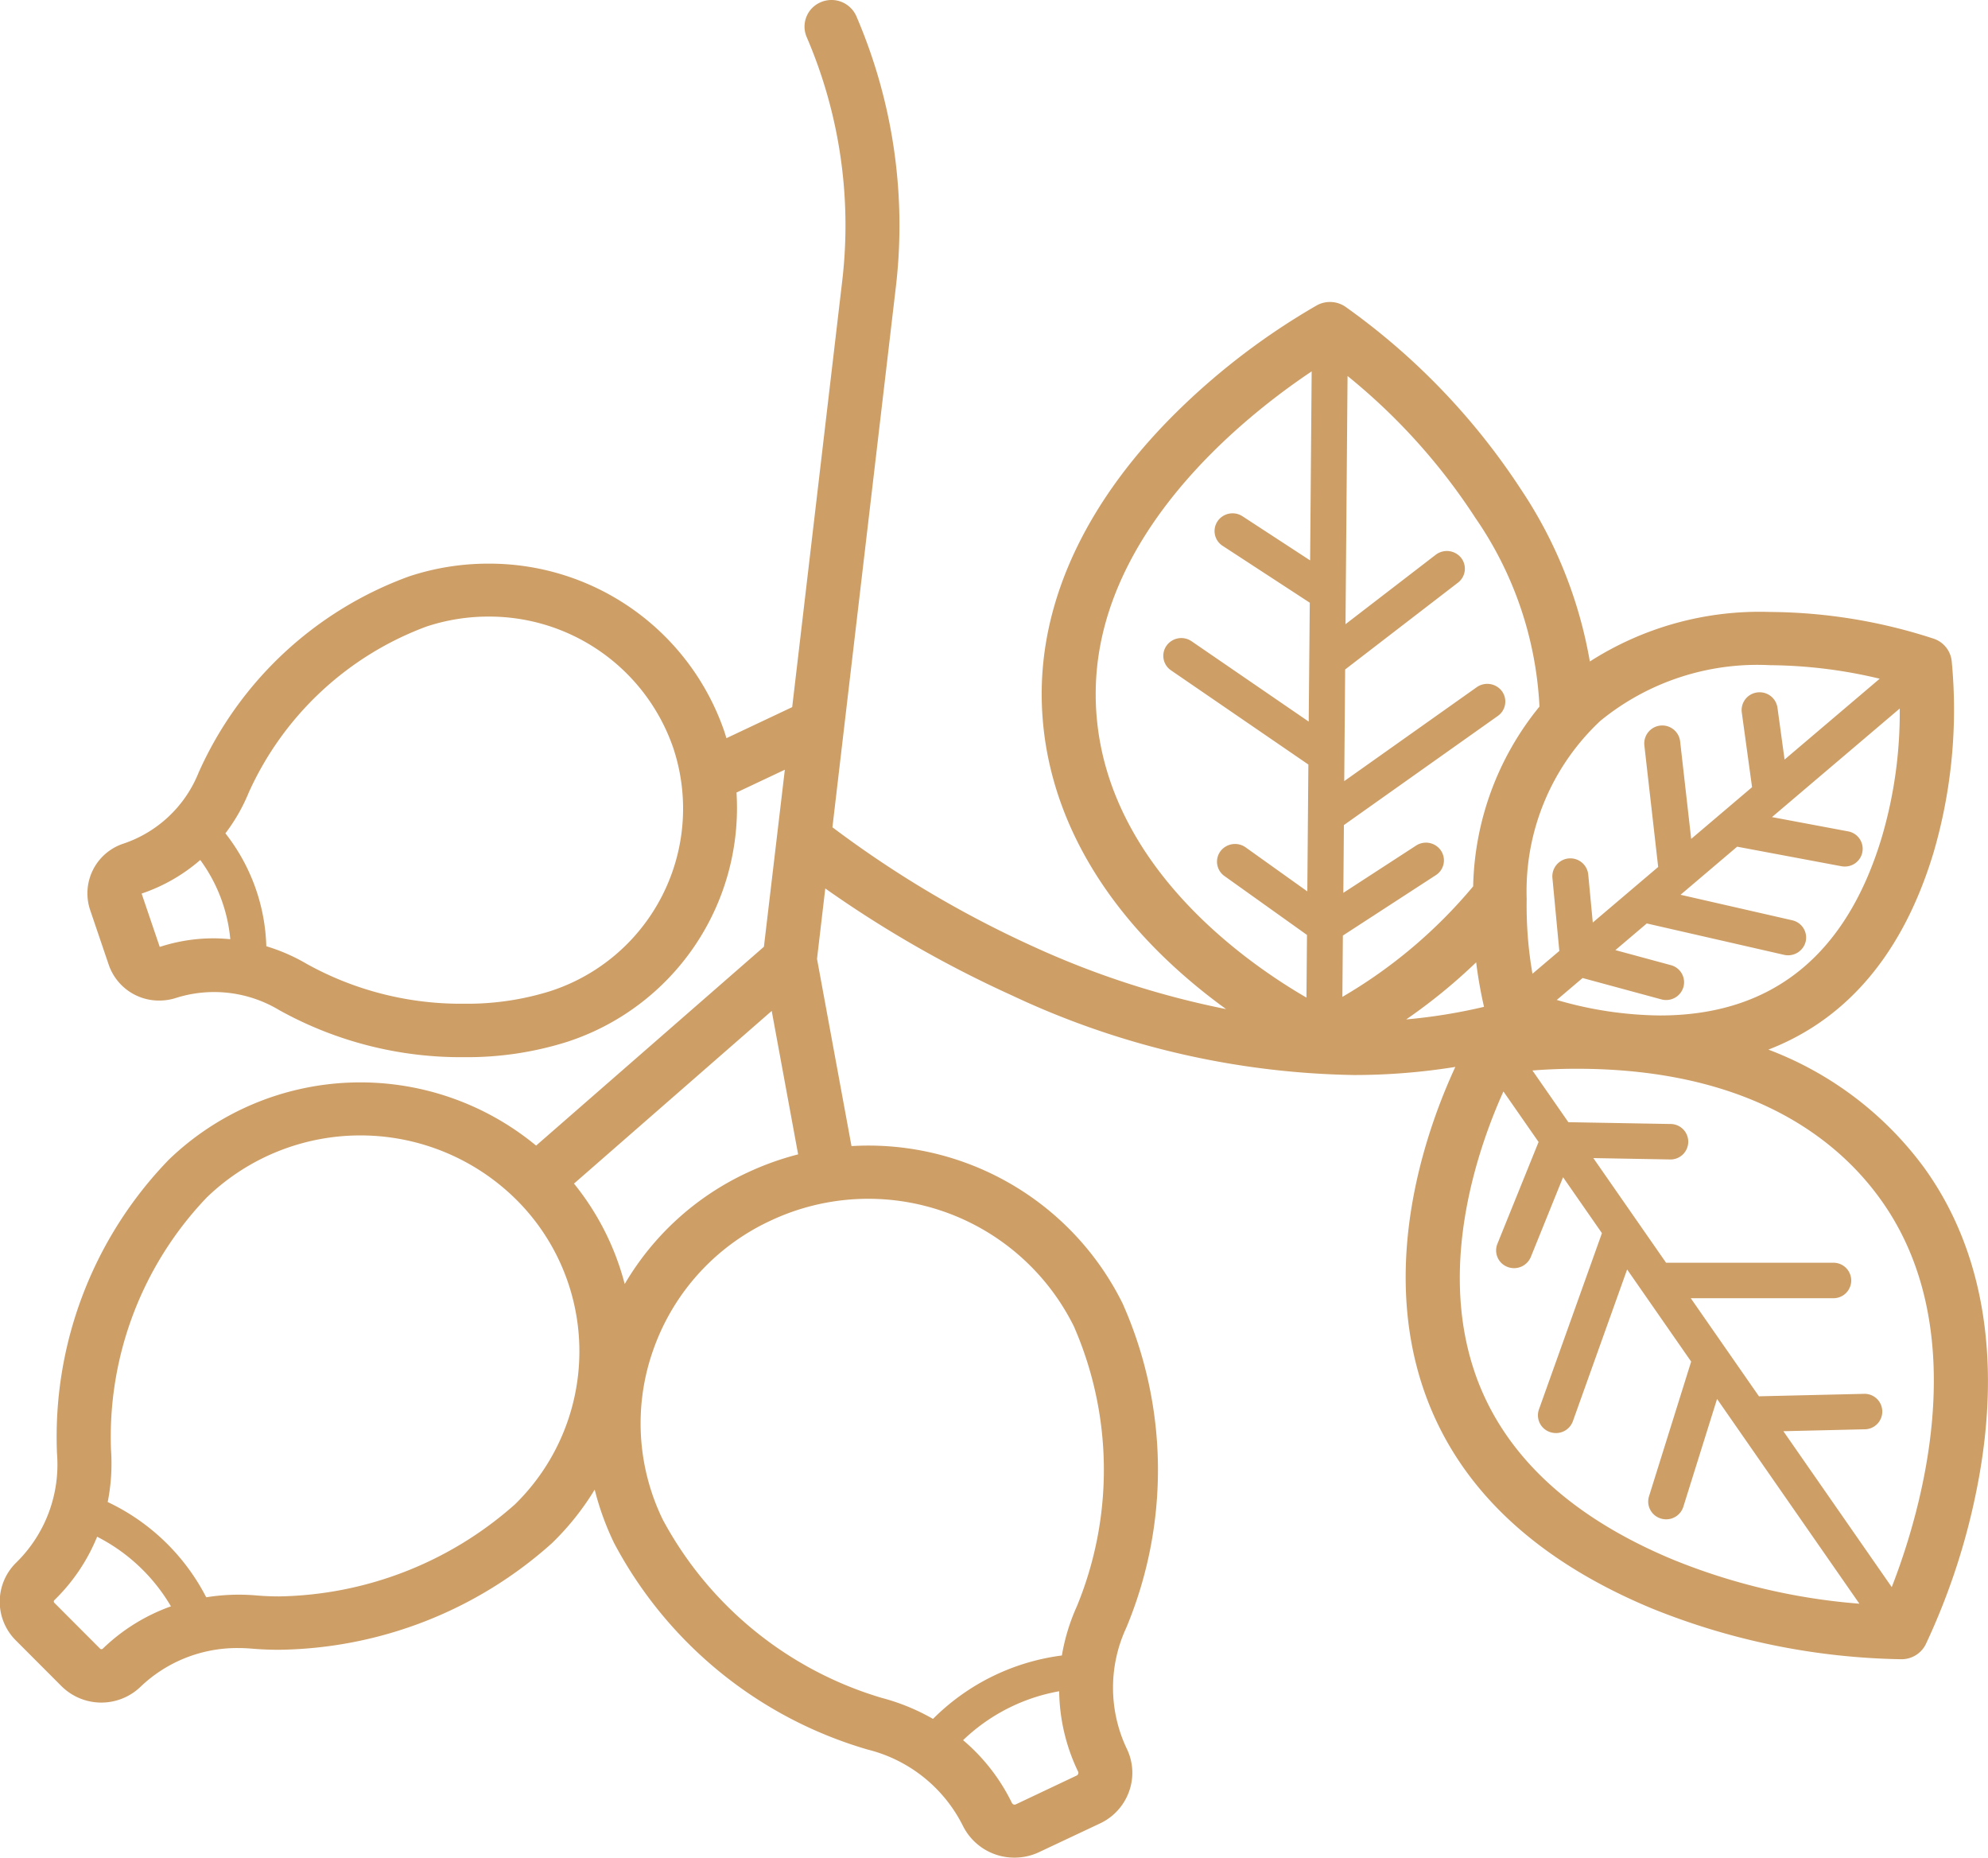 <svg xmlns="http://www.w3.org/2000/svg" width="76" height="71" viewBox="0 0 76 71">
  <defs>
    <style>
      .cls-1 {
        fill: #cd9e66;
        fill-rule: evenodd;
      }
    </style>
  </defs>
  <path id="Forma_1" data-name="Forma 1" class="cls-1" d="M759.522,648.623a13.155,13.155,0,0,0-5.949-4.506c2.547-.982,4.994-3.142,6.318-7.543a19.467,19.467,0,0,0,.692-7.288,1.019,1.019,0,0,0-.676-0.87,20.487,20.487,0,0,0-6.267-1.026,12.029,12.029,0,0,0-6.892,1.893,17.049,17.049,0,0,0-2.644-6.594,25.974,25.974,0,0,0-6.677-6.948,1.046,1.046,0,0,0-1.11-.074,26.463,26.463,0,0,0-5.261,3.978c-3.488,3.4-5.308,7.205-5.263,11.013s1.863,7.438,5.26,10.473a22.236,22.236,0,0,0,1.789,1.438,33.354,33.354,0,0,1-7.3-2.359,40.9,40.9,0,0,1-7.75-4.591l2.426-20.658a20.215,20.215,0,0,0-1.511-10.341,1.038,1.038,0,0,0-1.353-.539,1.011,1.011,0,0,0-.547,1.333,18.2,18.2,0,0,1,1.361,9.313l-1.914,16.3-2.514,1.187c-0.028-.09-0.054-0.18-0.085-0.271a9.5,9.5,0,0,0-9.027-6.4,9.623,9.623,0,0,0-3.023.488,14.074,14.074,0,0,0-8.044,7.5,4.713,4.713,0,0,1-2.866,2.711,2,2,0,0,0-1.282,2.533l0.713,2.1a2.028,2.028,0,0,0,1.926,1.367,2.054,2.054,0,0,0,.645-0.1,4.831,4.831,0,0,1,3.944.464,14.291,14.291,0,0,0,7.081,1.8h0a12.706,12.706,0,0,0,3.926-.585,9.4,9.4,0,0,0,6.477-9.53l1.848-.872-0.3,2.539v0l-0.5,4.228-8.709,7.6a10.551,10.551,0,0,0-14.038.535,15.217,15.217,0,0,0-4.278,11.237,5.242,5.242,0,0,1-1.55,4.157,2.088,2.088,0,0,0-.026,2.981l1.745,1.748a2.161,2.161,0,0,0,3.025.025,5.343,5.343,0,0,1,3.747-1.479c0.165,0,.332.008,0.5,0.022,0.34,0.029.692,0.044,1.047,0.044h0a15.923,15.923,0,0,0,10.428-4.069,10.259,10.259,0,0,0,1.64-2.053,10.594,10.594,0,0,0,.744,2.048,16.034,16.034,0,0,0,9.7,7.89,5.571,5.571,0,0,1,3.633,2.914A2.191,2.191,0,0,0,724.755,675h0a2.193,2.193,0,0,0,.938-0.21l2.325-1.095a2.142,2.142,0,0,0,1.114-1.222,2.1,2.1,0,0,0-.089-1.64,5.43,5.43,0,0,1-.019-4.615,15.643,15.643,0,0,0-.137-12.395,10.844,10.844,0,0,0-9.724-6.038q-0.322,0-.642.02l-1.318-7.156,0.316-2.691a43.505,43.505,0,0,0,7.113,4.077,31.891,31.891,0,0,0,13.09,3.053,24.264,24.264,0,0,0,3.884-.31c-1.057,2.277-2.9,7.353-1.223,12.3,1.252,3.685,4.193,6.511,8.74,8.4a26.542,26.542,0,0,0,9.512,1.939h0.028a1.033,1.033,0,0,0,.924-0.566,25.712,25.712,0,0,0,2.008-6.227C762.486,655.872,761.769,651.723,759.522,648.623Zm-65.379-8.759a6.614,6.614,0,0,0-2.067.328l-0.693-2.039a6.653,6.653,0,0,0,2.242-1.284,6.063,6.063,0,0,1,1.148,3.028C694.564,639.878,694.354,639.864,694.143,639.864ZM707,641.884a10.6,10.6,0,0,1-3.271.479h0a12.146,12.146,0,0,1-6.018-1.513,7.092,7.092,0,0,0-1.561-.684,7.315,7.315,0,0,0-1.564-4.315,6.887,6.887,0,0,0,.895-1.566,12.058,12.058,0,0,1,6.786-6.336,7.542,7.542,0,0,1,2.369-.383,7.442,7.442,0,0,1,7.07,5.018A7.333,7.333,0,0,1,707,641.884ZM689.9,667.012a0.074,0.074,0,0,1-.053.022,0.069,0.069,0,0,1-.054-0.023l-1.745-1.748a0.074,0.074,0,0,1,0-.105,7.117,7.117,0,0,0,1.634-2.423,6.9,6.9,0,0,1,2.822,2.661A7.246,7.246,0,0,0,689.9,667.012Zm15.719-5.482a13.915,13.915,0,0,1-8.982,3.486c-0.294,0-.586-0.013-0.867-0.037-0.224-.019-0.452-0.029-0.676-0.029a7.832,7.832,0,0,0-1.241.1,8.144,8.144,0,0,0-3.767-3.641,7.487,7.487,0,0,0,.126-2,13.251,13.251,0,0,1,3.665-9.645,8.461,8.461,0,0,1,11.842.1A8.174,8.174,0,0,1,705.622,661.53ZM727.186,671.8a0.109,0.109,0,0,1-.059.064l-2.324,1.1a0.106,0.106,0,0,1-.049.011,0.116,0.116,0,0,1-.1-0.064,7.344,7.344,0,0,0-1.867-2.4,7.1,7.1,0,0,1,3.674-1.87,7.279,7.279,0,0,0,.724,3.074A0.1,0.1,0,0,1,727.186,671.8Zm-0.161-17.1a13.691,13.691,0,0,1,.113,10.692,7.66,7.66,0,0,0-.574,1.882,8.5,8.5,0,0,0-4.927,2.424,8.019,8.019,0,0,0-1.949-.8,14.036,14.036,0,0,1-8.373-6.8,8.4,8.4,0,0,1-.354-6.556,8.564,8.564,0,0,1,4.455-4.882A8.771,8.771,0,0,1,727.025,654.7Zm-12.5-5.875a10.628,10.628,0,0,0-4.674,4.252,10.146,10.146,0,0,0-1.939-3.839l7.559-6.6,1.01,5.483A10.986,10.986,0,0,0,714.526,648.825Zm27.877-8.043a16.9,16.9,0,0,0,.3,1.7,20.947,20.947,0,0,1-2.975.481A21.213,21.213,0,0,0,742.4,640.782Zm7.024,2.03a14.447,14.447,0,0,1-3.943-.593l0.987-.838,3.011,0.816a0.671,0.671,0,0,0,.182.025,0.687,0.687,0,0,0,.663-0.5,0.676,0.676,0,0,0-.481-0.833l-2.121-.575,1.2-1.019,5.25,1.2a0.693,0.693,0,0,0,.825-0.507,0.678,0.678,0,0,0-.514-0.814l-4.27-.975,2.164-1.838,3.979,0.746a0.642,0.642,0,0,0,.13.012,0.677,0.677,0,0,0,.128-1.344l-2.906-.545,4.885-4.15a16.861,16.861,0,0,1-.685,4.917C756.552,640.519,753.7,642.812,749.427,642.812Zm4.213-13.388a18.5,18.5,0,0,1,4.19.517l-3.637,3.09-0.272-1.984a0.688,0.688,0,0,0-.775-0.581,0.68,0.68,0,0,0-.589.763l0.393,2.858-2.327,1.977-0.422-3.723a0.688,0.688,0,0,0-1.368.151l0.528,4.644-2.5,2.124-0.174-1.84a0.688,0.688,0,0,0-1.37.126l0.265,2.8-1.027.872a15.241,15.241,0,0,1-.221-2.866,8.908,8.908,0,0,1,2.816-6.8A9.487,9.487,0,0,1,753.64,629.424Zm-11.281-5.649a13.864,13.864,0,0,1,2.464,7.231,11.223,11.223,0,0,0-2.535,6.871,18.921,18.921,0,0,1-5,4.225l0.019-2.344,3.551-2.307a0.671,0.671,0,0,0,.2-0.939,0.694,0.694,0,0,0-.953-0.193l-2.78,1.806,0.021-2.59,5.885-4.171a0.672,0.672,0,0,0,.157-0.946,0.7,0.7,0,0,0-.96-0.155l-5.069,3.592,0.035-4.267,4.312-3.318a0.671,0.671,0,0,0,.119-0.952,0.7,0.7,0,0,0-.966-0.116l-3.451,2.655,0.078-9.486A23.277,23.277,0,0,1,742.359,623.775Zm-14.5,6.86c-0.073-6.182,5.694-10.728,8.255-12.44l-0.059,7.224-2.586-1.687a0.694,0.694,0,0,0-.953.191,0.671,0.671,0,0,0,.194.939l3.332,2.174L736,631.58l-4.478-3.071a0.694,0.694,0,0,0-.957.169,0.671,0.671,0,0,0,.171.943l5.251,3.6-0.04,4.849-2.362-1.686a0.7,0.7,0,0,0-.96.152,0.672,0.672,0,0,0,.154.947l3.155,2.251-0.02,2.395C733.5,640.729,727.929,636.837,727.857,630.635Zm14.486,25.807c-1.426-4.18.173-8.669,1.1-10.726l1.344,1.932-1.575,3.894a0.674,0.674,0,0,0,.384.88,0.694,0.694,0,0,0,.894-0.379l1.233-3.049,1.486,2.138-2.408,6.737a0.676,0.676,0,0,0,.42.865,0.706,0.706,0,0,0,.229.039,0.686,0.686,0,0,0,.648-0.453l2.074-5.8,2.448,3.521-1.612,5.151a0.677,0.677,0,0,0,.455.848,0.708,0.708,0,0,0,.2.03,0.687,0.687,0,0,0,.657-0.478l1.29-4.123,5.441,7.826a23.788,23.788,0,0,1-7.133-1.688C745.952,661.954,743.4,659.544,742.343,656.442Zm15.946,8.22-4.144-5.96,3.1-.073a0.678,0.678,0,1,0-.033-1.355l-4,.094-2.607-3.749,5.456,0a0.678,0.678,0,1,0,0-1.356h0l-6.4,0-2.781-4,2.915,0.052a0.678,0.678,0,1,0,.025-1.355l-3.895-.069-1.373-1.976c0.463-.036,1.034-0.066,1.682-0.066,6.62,0,9.963,2.695,11.6,4.955C761.49,654.836,759.4,661.815,758.289,664.662Z" transform="translate(-685.969 -604)"/>
</svg>
